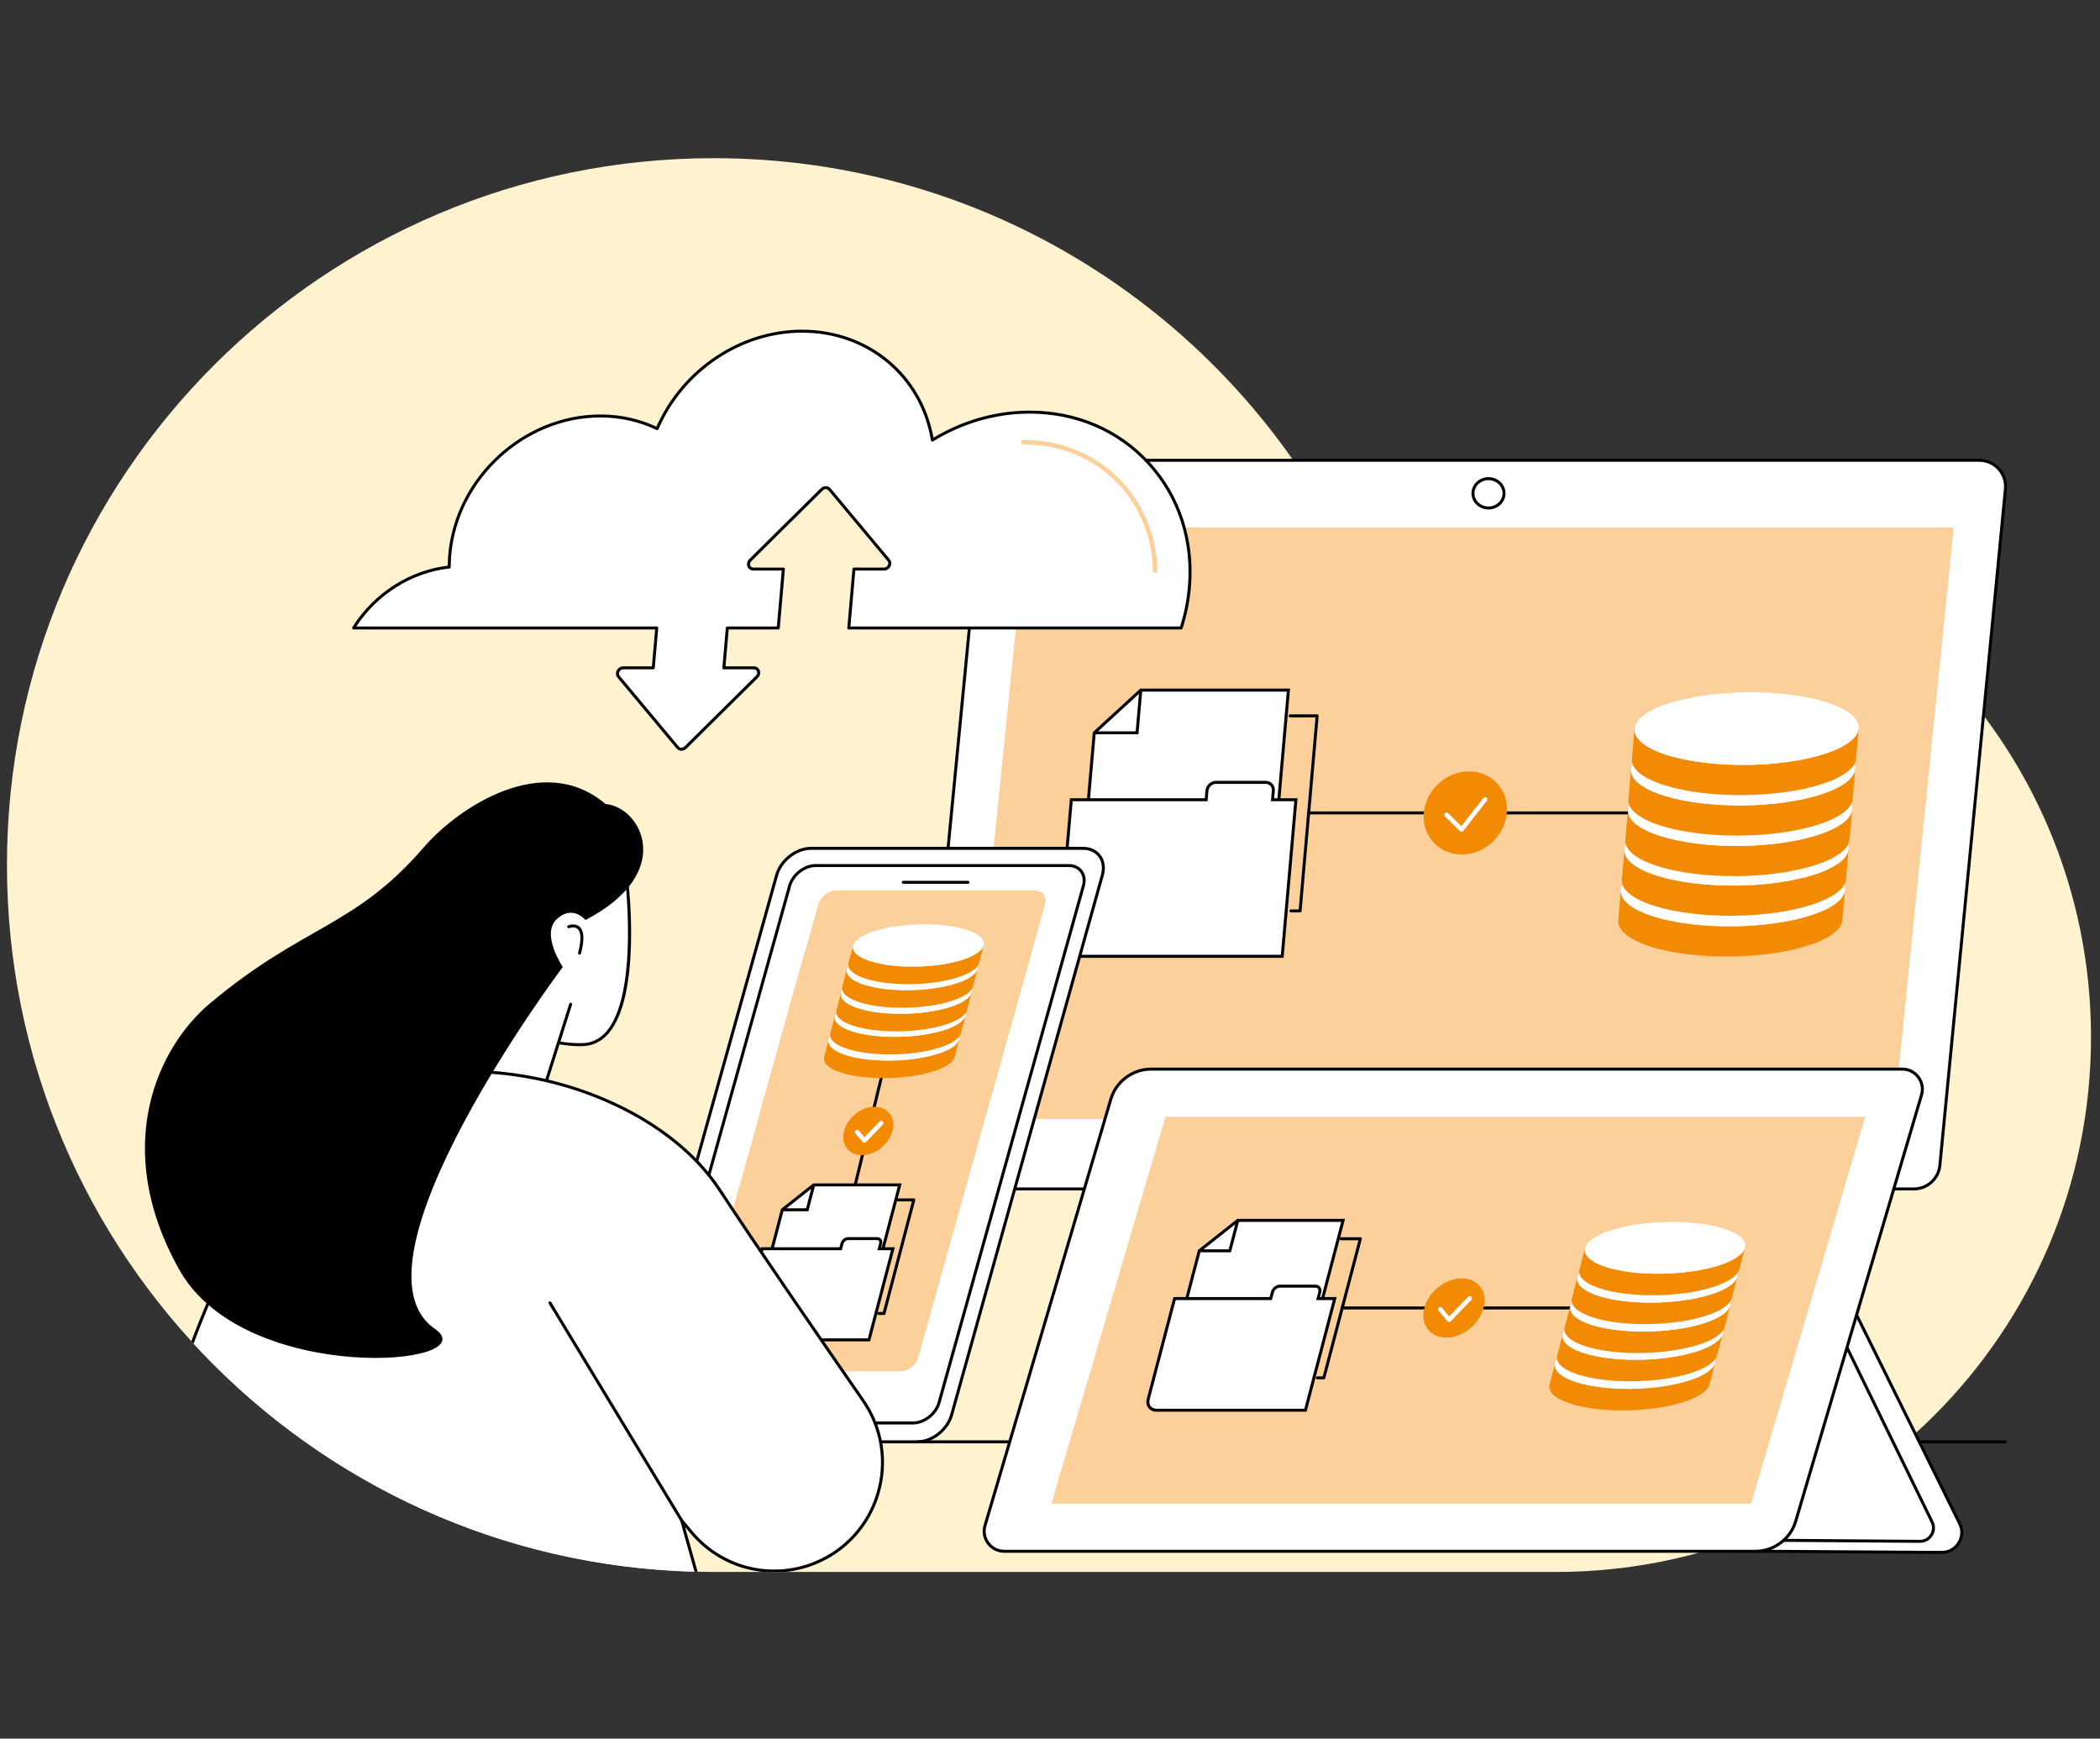 <?xml version="1.0" encoding="UTF-8"?>
<svg id="Layer_2" data-name="Layer 2" xmlns="http://www.w3.org/2000/svg" xmlns:xlink="http://www.w3.org/1999/xlink" viewBox="0 0 604 500">
  <rect x="0" y="0" width="604" height="500" fill="#333333" stroke="none"/>
  <defs>
    <style>
      .cls-1 {
        fill: #fbd09a;
      }

      .cls-1, .cls-2, .cls-3, .cls-4, .cls-5, .cls-6, .cls-7 {
        stroke-width: 0px;
      }

      .cls-3, .cls-4 {
        fill: none;
      }

      .cls-4 {
        clip-rule: evenodd;
      }

      .cls-5 {
        fill: #fff;
      }

      .cls-6 {
        fill: #fff2ce;
        fill-rule: evenodd;
      }

      .cls-7 {
        fill: #f28a04;
      }

      .cls-8 {
        clip-path: url(#clippath);
      }
    </style>
    <clipPath id="clippath">
      <path class="cls-4" d="m589.506,119.284c-21.633,0-155.982-30.136-174.657-22.076-33.538-66.15-130.32-51.718-209.561-51.718C93.015,45.49,2,136.506,2,248.779c0,112.273,91.015,203.288,203.288,203.288h242.315c42.474,0,104.329,14.498,132.163-13.336,27.834-27.834,21.647-98,21.647-140.474,0-84.947,0-132.225-11.908-178.973"/>
    </clipPath>
  </defs>
  <g id="Layer_1-2" data-name="Layer 1">
    <g>
      <rect class="cls-3" width="604" height="500"/>
      <g>
        <path class="cls-6" d="m447.604,144.447c-21.633,0-42.218,4.474-60.893,12.535-33.538-66.15-102.182-111.491-181.422-111.491C93.015,45.49,2,136.506,2,248.779c0,112.273,91.015,203.288,203.288,203.288h242.315c42.474,0,80.926-17.216,108.76-45.05,27.834-27.834,45.05-66.287,45.05-108.76,0-84.947-68.863-153.81-153.81-153.81"/>
        <g class="cls-8">
          <g id="Data_backup_and_recovery" data-name="Data backup and recovery">
            <g>
              <g>
                <g>
                  <g>
                    <path class="cls-5" d="m369.902,341.982l16.037,47.795c1.832,5.461-.917,11.401-6.267,13.543l-28.305,11.329h93.787c9.1,0,15.517-8.921,12.617-17.541l-18.566-55.186-69.302.059Z"/>
                    <path class="cls-2" d="m445.153,415.079h-93.787c-.206,0-.383-.146-.423-.349-.039-.202.071-.404.263-.48l28.305-11.329c5.133-2.054,7.777-7.768,6.019-13.007l-16.036-47.795c-.076-.225.046-.469.271-.545.225-.075.469.046.545.271l16.036,47.795c1.903,5.671-.959,11.855-6.515,14.079l-26.233,10.5h91.555c4.2,0,8.013-1.955,10.463-5.364,2.447-3.405,3.084-7.636,1.747-11.61l-18.566-55.186c-.076-.225.045-.469.27-.545.227-.076.469.045.545.27l18.566,55.186c1.426,4.239.747,8.754-1.864,12.386-2.613,3.636-6.682,5.722-11.162,5.722Z"/>
                  </g>
                  <path class="cls-2" d="m440.07,415.079c-.238,0-.43-.193-.43-.43,0-.238.192-.43.43-.43,4.199,0,8.013-1.955,10.462-5.364,2.447-3.405,3.084-7.636,1.747-11.61l-18.557-55.159c-.076-.225.045-.469.27-.545.227-.076.469.045.545.27l18.557,55.159c1.426,4.239.747,8.754-1.864,12.386-2.613,3.636-6.681,5.722-11.161,5.722Z"/>
                </g>
                <g>
                  <path class="cls-5" d="m271.485,341.92h278.957c3.882,0,7.13-2.946,7.504-6.808l18.852-194.475c.429-4.427-3.053-8.261-7.504-8.261h-278.957c-3.882,0-7.13,2.946-7.504,6.808l-18.852,194.475c-.429,4.427,3.053,8.261,7.504,8.261Z"/>
                  <path class="cls-2" d="m550.443,342.35h-278.957c-2.244,0-4.395-.953-5.903-2.613-1.506-1.659-2.246-3.889-2.03-6.119l18.852-194.475c.398-4.103,3.808-7.196,7.932-7.196h278.957c2.244,0,4.395.953,5.903,2.613,1.506,1.659,2.246,3.889,2.029,6.119l-18.852,194.475c-.398,4.102-3.808,7.196-7.932,7.196Zm-260.106-209.544c-3.679,0-6.721,2.76-7.076,6.419l-18.852,194.475c-.193,1.989.467,3.978,1.81,5.458,1.345,1.482,3.264,2.331,5.266,2.331h278.957c3.679,0,6.721-2.76,7.076-6.419l18.852-194.475c.193-1.989-.467-3.978-1.81-5.457-1.345-1.482-3.264-2.331-5.266-2.331h-278.957Z"/>
                </g>
                <polygon class="cls-1" points="277.869 321.811 544.653 321.811 561.918 151.676 295.135 151.676 277.869 321.811"/>
                <path class="cls-2" d="m428.122,146.517c-2.7,0-4.897-2.084-4.897-4.646,0-2.562,2.197-4.646,4.897-4.646,2.7,0,4.897,2.084,4.897,4.646,0,2.562-2.197,4.646-4.897,4.646Zm0-8.431c-2.226,0-4.037,1.698-4.037,3.786,0,2.087,1.811,3.786,4.037,3.786,2.226,0,4.037-1.698,4.037-3.786,0-2.087-1.811-3.786-4.037-3.786Z"/>
                <path class="cls-2" d="m468.239,234.211h-91.843c-.238,0-.43-.193-.43-.43,0-.237.192-.43.43-.43h91.843c.238,0,.43.193.43.43,0,.238-.192.43-.43.43Z"/>
                <g>
                  <g>
                    <g>
                      <polygon class="cls-5" points="328.114 198.468 314.731 210.746 312.046 241.428 366.815 241.428 370.574 198.468 328.114 198.468"/>
                      <path class="cls-2" d="m367.209,241.858h-55.632l2.74-31.317,13.629-12.504h43.097l-.041.467-3.793,43.353Zm-54.693-.86h53.905l3.683-42.101h-41.823l-13.137,12.052-2.628,30.049Z"/>
                    </g>
                    <polygon class="cls-2" points="327.433 211.176 314.731 211.176 314.731 210.316 326.645 210.316 327.685 198.43 328.542 198.505 327.433 211.176"/>
                  </g>
                  <g>
                    <path class="cls-5" d="m366.006,229.999l.228-2.604c.116-1.327-.868-2.403-2.199-2.403h-14.273c-1.33,0-2.503,1.076-2.619,2.403l-.228,2.604h-38.781l-3.544,40.504c-.218,2.494,1.632,4.516,4.132,4.516h60.066l3.939-45.02h-6.721Z"/>
                    <path class="cls-2" d="m369.183,275.449h-60.46c-1.33,0-2.538-.519-3.401-1.46-.864-.943-1.276-2.194-1.16-3.523l3.578-40.897h38.781l.193-2.211c.135-1.541,1.502-2.795,3.048-2.795h14.273c.765,0,1.46.299,1.958.842.499.544.736,1.264.669,2.028l-.187,2.136h6.721l-4.014,45.88Zm-60.654-45.02l-3.509,40.111c-.095,1.086.238,2.104.937,2.867.698.762,1.68,1.181,2.767,1.181h59.672l3.863-44.16h-6.721l.268-3.071c.046-.521-.113-1.008-.446-1.372-.333-.363-.803-.563-1.324-.563h-14.273c-1.111,0-2.094.902-2.191,2.01l-.262,2.996h-38.781Z"/>
                  </g>
                  <path class="cls-2" d="m373.93,262.398h-2.618c-.238,0-.43-.193-.43-.43,0-.238.192-.43.43-.43h2.224l4.832-55.234h-7.313c-.238,0-.43-.193-.43-.43,0-.238.192-.43.43-.43h7.782c.121,0,.236.051.317.139.081.089.122.208.111.328l-4.907,56.094c-.019.222-.205.393-.428.393Z"/>
                </g>
                <g>
                  <g>
                    <path class="cls-7" d="m530.662,255.912l-.753,8.681c-.226,2.631-3.5,5.268-9.79,7.308-12.581,4.08-32.546,4.253-44.991.437-.205-.063-.406-.126-.606-.191-6.296-2.038-9.312-4.748-9.078-7.464l.753-8.681c-.234,2.717,2.781,5.426,9.078,7.464.2.065.402.128.606.191,12.445,3.816,32.41,3.643,44.991-.437,6.291-2.04,9.564-4.678,9.79-7.308Z"/>
                    <path class="cls-5" d="m520.975,248.256c.205.063.407.126.608.191,12.395,4.011,12.076,10.625-.711,14.773-12.581,4.08-32.546,4.253-44.991.437-.205-.063-.406-.126-.606-.191-12.393-4.011-12.075-10.625.713-14.773,12.58-4.08,32.543-4.252,44.988-.438Z"/>
                  </g>
                  <g>
                    <path class="cls-7" d="m531.688,244.183l-.753,8.681c-.226,2.631-3.5,5.268-9.79,7.308-12.581,4.08-32.546,4.253-44.991.437-.205-.063-.406-.126-.606-.191-6.296-2.038-9.312-4.748-9.078-7.464l.753-8.681c-.234,2.717,2.781,5.426,9.078,7.464.2.065.402.128.606.191,12.445,3.816,32.41,3.643,44.991-.437,6.291-2.04,9.564-4.678,9.79-7.308Z"/>
                    <path class="cls-5" d="m522.001,236.526c.205.063.407.126.608.192,12.395,4.011,12.076,10.625-.711,14.773-12.581,4.08-32.546,4.253-44.991.437-.205-.063-.406-.126-.606-.191-12.393-4.011-12.075-10.625.713-14.773,12.58-4.08,32.543-4.252,44.988-.438Z"/>
                  </g>
                  <g>
                    <path class="cls-7" d="m532.705,232.787l-.753,8.681c-.226,2.631-3.5,5.268-9.79,7.308-12.581,4.08-32.546,4.253-44.991.437-.205-.063-.406-.126-.606-.191-6.296-2.038-9.312-4.748-9.078-7.464l.753-8.681c-.234,2.717,2.781,5.426,9.078,7.464.2.065.402.128.606.191,12.445,3.816,32.41,3.643,44.991-.437,6.291-2.04,9.564-4.678,9.79-7.308Z"/>
                    <path class="cls-5" d="m523.017,225.131c.205.063.407.126.608.192,12.395,4.011,12.076,10.625-.711,14.773-12.581,4.08-32.546,4.253-44.991.437-.205-.063-.406-.126-.606-.191-12.393-4.011-12.075-10.625.713-14.773,12.58-4.08,32.543-4.252,44.988-.438Z"/>
                  </g>
                  <g>
                    <path class="cls-7" d="m533.587,221.133l-.753,8.681c-.226,2.631-3.5,5.268-9.79,7.308-12.581,4.08-32.546,4.253-44.991.437-.205-.063-.406-.126-.606-.191-6.296-2.038-9.312-4.748-9.078-7.464l.753-8.681c-.234,2.717,2.781,5.426,9.078,7.464.2.065.402.128.606.191,12.445,3.816,32.41,3.643,44.991-.437,6.291-2.04,9.564-4.678,9.79-7.308Z"/>
                    <path class="cls-5" d="m523.9,213.477c.205.063.407.126.608.192,12.395,4.011,12.076,10.625-.711,14.773-12.581,4.08-32.546,4.253-44.991.437-.205-.063-.406-.126-.606-.191-12.393-4.011-12.075-10.625.713-14.773,12.58-4.08,32.543-4.252,44.988-.438Z"/>
                  </g>
                  <g>
                    <path class="cls-7" d="m534.588,209.489l-.753,8.681c-.226,2.631-3.5,5.268-9.79,7.308-12.581,4.08-32.546,4.253-44.991.437-.205-.063-.406-.126-.606-.191-6.296-2.038-9.312-4.748-9.078-7.464l.753-8.681c-.234,2.717,2.781,5.426,9.078,7.464.2.065.402.128.606.191,12.445,3.816,32.41,3.643,44.991-.437,6.291-2.04,9.564-4.678,9.79-7.308Z"/>
                    <path class="cls-5" d="m524.901,201.833c.205.063.407.126.608.192,12.395,4.011,12.076,10.625-.711,14.773-12.581,4.08-32.546,4.253-44.991.437-.205-.063-.406-.126-.606-.191-12.393-4.011-12.075-10.625.713-14.773,12.58-4.08,32.543-4.252,44.988-.438Z"/>
                  </g>
                </g>
                <g>
                  <ellipse class="cls-7" cx="421.464" cy="233.78" rx="12.48" ry="11.435" transform="translate(-44.736 356.021) rotate(-43.709)"/>
                  <path class="cls-5" d="m420.35,239.184c-.168,0-.331-.066-.452-.185l-4.293-4.213c-.254-.25-.258-.658-.008-.912.249-.254.658-.258.912-.009l3.779,3.709,6.369-8.092c.22-.28.625-.328.906-.108.28.22.328.626.108.906l-6.814,8.657c-.113.144-.283.233-.466.245-.014.001-.027.001-.041.001Z"/>
                </g>
              </g>
              <g>
                <g>
                  <g>
                    <path class="cls-5" d="m185.577,414.649h78.235c4.248,0,8.694-3.476,9.881-7.724l43.361-155.233c1.187-4.248-1.318-7.724-5.566-7.724h-78.235c-4.248,0-8.694,3.476-9.881,7.724l-43.361,155.233c-1.187,4.248,1.318,7.724,5.566,7.724Z"/>
                    <path class="cls-2" d="m263.812,415.079h-78.235c-2.137,0-3.944-.83-5.088-2.336-1.202-1.584-1.519-3.691-.893-5.933l43.361-155.233c1.238-4.432,5.856-8.038,10.295-8.038h78.235c2.137,0,3.944.83,5.087,2.336,1.203,1.584,1.519,3.691.893,5.933l-43.361,155.233c-1.238,4.432-5.856,8.038-10.295,8.038Zm-30.559-170.68c-4.079,0-8.326,3.324-9.467,7.409l-43.361,155.233c-.552,1.977-.286,3.817.75,5.182.977,1.287,2.54,1.996,4.403,1.996h78.235c4.079,0,8.326-3.324,9.467-7.409l43.361-155.233c.552-1.977.286-3.817-.75-5.182-.977-1.287-2.54-1.996-4.402-1.996h-78.235Z"/>
                  </g>
                  <g>
                    <path class="cls-5" d="m189.815,409.231h72.785c3.219,0,6.588-2.634,7.488-5.853l41.511-148.609c.899-3.219-.999-5.853-4.218-5.853h-72.785c-3.219,0-6.588,2.634-7.488,5.853l-41.511,148.609c-.899,3.219.999,5.853,4.218,5.853Z"/>
                    <path class="cls-2" d="m262.6,409.661h-72.785c-1.653,0-3.052-.643-3.938-1.811-.931-1.227-1.178-2.856-.694-4.587l41.511-148.609c.95-3.401,4.495-6.167,7.902-6.167h72.785c1.653,0,3.052.643,3.938,1.811.931,1.227,1.178,2.856.694,4.587l-41.511,148.609c-.95,3.401-4.495,6.167-7.902,6.167Zm-28.005-160.314c-3.047,0-6.22,2.484-7.074,5.538l-41.511,148.609c-.41,1.466-.214,2.828.551,3.836.72.949,1.875,1.471,3.253,1.471h72.785c3.047,0,6.22-2.484,7.074-5.538l41.511-148.609c.41-1.466.214-2.828-.551-3.836-.72-.949-1.875-1.471-3.253-1.471h-72.785Z"/>
                  </g>
                  <path class="cls-2" d="m278.418,254.176h-18.618c-.238,0-.43-.193-.43-.43,0-.237.192-.43.43-.43h18.618c.238,0,.43.193.43.43,0,.238-.192.43-.43.43Z"/>
                </g>
                <polygon class="cls-1" points="283.481 320.926 218.266 320.926 231.441 273.76 296.656 273.76 283.481 320.926"/>
                <path class="cls-1" d="m264.112,390.389l36.46-130.296c.616-2.207-.673-3.996-2.879-3.996h-57.224c-2.207,0-4.495,1.789-5.112,3.996l-36.46,130.296c-.616,2.207.673,3.996,2.879,3.996h57.224c2.207,0,4.495-1.789,5.112-3.996Z"/>
                <path class="cls-2" d="m245.968,341.19c-.034,0-.068-.004-.102-.012-.231-.056-.373-.289-.316-.52l7.484-30.704c.056-.231.289-.371.52-.316.231.056.373.289.316.52l-7.484,30.704c-.048.197-.224.328-.417.328Z"/>
                <g>
                  <g>
                    <g>
                      <polygon class="cls-5" points="234.048 340.76 225.005 347.909 220.316 365.774 252.206 365.774 258.771 340.76 234.048 340.76"/>
                      <path class="cls-2" d="m252.538,366.204h-32.779l4.866-18.543,9.274-7.331h25.429l-6.791,25.874Zm-31.664-.86h31l6.34-24.154h-24.016l-8.813,6.967-4.511,17.187Z"/>
                    </g>
                    <polygon class="cls-2" points="232.504 348.339 225.005 348.339 225.005 347.479 231.84 347.479 233.633 340.651 234.464 340.869 232.504 348.339"/>
                  </g>
                  <g>
                    <path class="cls-5" d="m252.899,359.119l.398-1.516c.203-.773-.261-1.399-1.035-1.399h-8.31c-.775,0-1.567.626-1.77,1.399l-.398,1.516h-22.581l-6.19,23.584c-.381,1.452.49,2.629,1.946,2.629h34.973l6.88-26.213h-3.913Z"/>
                    <path class="cls-2" d="m250.264,385.762h-35.305c-.825,0-1.528-.323-1.981-.909-.469-.608-.604-1.41-.381-2.26l6.274-23.904h22.581l.314-1.195c.253-.965,1.213-1.72,2.186-1.72h8.31c.503,0,.934.2,1.213.562.284.369.371.87.238,1.377l-.256.977h3.913l-7.106,27.073Zm-30.729-26.213l-6.106,23.263c-.154.586-.072,1.124.23,1.516.286.37.747.574,1.3.574h34.642l6.655-25.353h-3.913l.539-2.055c.066-.25.034-.475-.087-.633-.113-.147-.302-.227-.532-.227h-8.31c-.58,0-1.2.494-1.354,1.078l-.482,1.837h-22.581Z"/>
                  </g>
                  <path class="cls-2" d="m254.256,378.164h-1.525c-.238,0-.43-.193-.43-.43,0-.237.192-.43.43-.43h1.193l8.347-31.801h-3.974c-.238,0-.43-.193-.43-.43,0-.237.192-.43.43-.43h4.531c.133,0,.259.062.341.167.081.106.109.243.075.372l-8.572,32.661c-.05.189-.221.321-.416.321Z"/>
                </g>
                <g>
                  <g>
                    <path class="cls-7" d="m275.908,298.898l-1.323,5.054c-.4,1.532-2.574,3.067-6.445,4.255-7.741,2.376-19.383,2.476-26.241.255-.113-.037-.223-.073-.334-.111-3.458-1.187-4.938-2.764-4.525-4.346l1.323-5.054c-.413,1.582,1.067,3.16,4.525,4.346.11.038.221.075.334.111,6.858,2.222,18.5,2.121,26.241-.255,3.871-1.188,6.045-2.724,6.445-4.255Z"/>
                    <path class="cls-5" d="m271.047,294.44c.113.037.224.074.334.112,6.808,2.336,5.949,6.187-1.919,8.602-7.741,2.376-19.383,2.476-26.241.255-.113-.037-.223-.073-.334-.111-6.807-2.336-5.948-6.187,1.92-8.602,7.74-2.375,19.381-2.476,26.239-.255Z"/>
                  </g>
                  <g>
                    <path class="cls-7" d="m277.7,292.069l-1.323,5.054c-.4,1.532-2.574,3.067-6.445,4.255-7.741,2.376-19.383,2.476-26.241.254-.113-.037-.223-.073-.334-.111-3.458-1.187-4.938-2.764-4.525-4.346l1.323-5.055c-.413,1.582,1.067,3.16,4.525,4.346.11.038.221.075.334.111,6.858,2.222,18.5,2.121,26.241-.255,3.871-1.188,6.045-2.724,6.445-4.255Z"/>
                    <path class="cls-5" d="m272.84,287.611c.113.037.224.074.334.112,6.808,2.336,5.949,6.187-1.919,8.602-7.741,2.376-19.383,2.476-26.241.255-.113-.037-.223-.073-.334-.111-6.807-2.336-5.948-6.187,1.92-8.602,7.74-2.375,19.381-2.476,26.239-.255Z"/>
                  </g>
                  <g>
                    <path class="cls-7" d="m279.453,285.433l-1.323,5.055c-.4,1.532-2.574,3.067-6.445,4.255-7.741,2.376-19.383,2.476-26.241.254-.113-.037-.223-.073-.334-.111-3.458-1.187-4.938-2.764-4.525-4.346l1.323-5.054c-.413,1.582,1.067,3.16,4.525,4.346.11.038.221.075.334.111,6.858,2.222,18.5,2.121,26.241-.254,3.871-1.188,6.045-2.724,6.445-4.255Z"/>
                    <path class="cls-5" d="m274.592,280.976c.113.037.224.074.334.111,6.808,2.336,5.949,6.187-1.919,8.602-7.741,2.376-19.383,2.476-26.241.254-.113-.037-.224-.073-.334-.111-6.807-2.336-5.948-6.187,1.92-8.602,7.74-2.375,19.381-2.476,26.239-.255Z"/>
                  </g>
                  <g>
                    <path class="cls-7" d="m281.154,278.648l-1.323,5.054c-.4,1.532-2.574,3.067-6.445,4.255-7.741,2.376-19.383,2.476-26.241.254-.113-.037-.223-.073-.334-.111-3.458-1.187-4.938-2.764-4.525-4.346l1.323-5.055c-.413,1.582,1.067,3.16,4.525,4.346.11.038.221.075.334.111,6.858,2.222,18.5,2.121,26.241-.254,3.871-1.188,6.045-2.724,6.445-4.255Z"/>
                    <path class="cls-5" d="m276.293,274.191c.113.037.224.074.334.112,6.808,2.336,5.949,6.187-1.919,8.602-7.741,2.376-19.383,2.476-26.241.254-.113-.037-.224-.073-.334-.111-6.807-2.336-5.948-6.187,1.92-8.602,7.74-2.375,19.381-2.476,26.239-.255Z"/>
                  </g>
                  <g>
                    <path class="cls-7" d="m282.923,271.869l-1.323,5.054c-.4,1.532-2.574,3.067-6.445,4.255-7.741,2.376-19.383,2.476-26.241.254-.113-.037-.223-.073-.334-.111-3.458-1.187-4.938-2.764-4.525-4.346l1.323-5.054c-.413,1.582,1.067,3.16,4.525,4.346.11.038.221.075.334.111,6.858,2.222,18.5,2.121,26.241-.255,3.871-1.188,6.045-2.724,6.445-4.255Z"/>
                    <path class="cls-5" d="m278.063,267.411c.113.037.224.074.334.112,6.808,2.336,5.949,6.187-1.919,8.602-7.741,2.376-19.383,2.476-26.241.255-.113-.037-.223-.073-.334-.111-6.807-2.336-5.948-6.187,1.92-8.602,7.74-2.375,19.381-2.476,26.239-.255Z"/>
                  </g>
                </g>
                <g>
                  <ellipse class="cls-7" cx="249.735" cy="325.241" rx="7.928" ry="6.102" transform="translate(-152.471 245.366) rotate(-41.249)"/>
                  <path class="cls-5" d="m248.602,328.657c-.007,0-.014-0-.021-0-.183-.006-.354-.089-.472-.229l-2.071-2.453c-.23-.272-.195-.679.077-.909.272-.23.68-.195.909.077l1.609,1.906,4.353-4.525c.247-.257.656-.265.912-.018s.265.655.018.912l-4.85,5.041c-.122.127-.29.198-.465.198Z"/>
                </g>
              </g>
              <path class="cls-2" d="m576.835,415.079h-148.712c-.238,0-.43-.193-.43-.43,0-.238.192-.43.43-.43h148.712c.238,0,.43.193.43.43,0,.237-.192.43-.43.43Z"/>
              <path class="cls-2" d="m356.458,415.079h-92.646c-.238,0-.43-.193-.43-.43,0-.238.192-.43.43-.43h92.646c.238,0,.43.193.43.43,0,.237-.192.43-.43.43Z"/>
              <g>
                <g>
                  <g>
                    <path class="cls-5" d="m497.262,446.06l30.877-79.742,35.413,71.687c2.052,3.819-.714,8.446-5.05,8.446l-61.24-.391Z"/>
                    <path class="cls-2" d="m558.502,446.88l-61.243-.391c-.141-.001-.273-.071-.353-.188-.079-.117-.096-.265-.045-.397l30.877-79.742c.062-.159.211-.267.382-.274.178-.008.329.086.405.239l35.413,71.687c1.029,1.915.977,4.188-.146,6.066-1.123,1.879-3.101,3-5.289,3Zm-60.614-1.247l60.617.387c1.88,0,3.582-.965,4.548-2.581.966-1.616,1.011-3.572.12-5.231l-34.987-70.823-30.298,78.248Z"/>
                  </g>
                  <g>
                    <path class="cls-5" d="m498.947,442.877l26.043-68.133,30.649,62.82c1.386,2.579-.482,5.703-3.41,5.703l-53.282-.391Z"/>
                    <path class="cls-2" d="m552.229,443.698l-53.285-.391c-.141-.001-.272-.071-.352-.188-.079-.116-.097-.264-.047-.396l26.043-68.133c.061-.16.212-.269.383-.276.17-.007.33.087.405.241l30.649,62.82c.716,1.331.679,2.917-.105,4.228-.784,1.311-2.164,2.094-3.692,2.094Zm-52.658-1.246l52.662.386c1.218,0,2.323-.626,2.95-1.675.627-1.049.656-2.318.078-3.395l-30.222-61.945-25.467,66.628Z"/>
                  </g>
                </g>
                <g>
                  <path class="cls-5" d="m288.848,446.127h216.071c5.343,0,10.048-3.517,11.561-8.642l36.192-122.615c1.092-3.701-1.681-7.411-5.54-7.411h-216.071c-5.343,0-10.048,3.517-11.561,8.642l-36.192,122.615c-1.092,3.701,1.681,7.411,5.54,7.411Z"/>
                  <path class="cls-2" d="m504.918,446.557h-216.07c-1.976,0-3.788-.908-4.971-2.491-1.183-1.583-1.541-3.577-.981-5.473l36.192-122.615c1.556-5.27,6.48-8.95,11.973-8.95h216.07c1.976,0,3.788.908,4.971,2.49,1.183,1.583,1.541,3.578.982,5.473l-36.192,122.615c-1.555,5.27-6.479,8.95-11.973,8.95Zm-173.857-138.668c-5.115,0-9.7,3.427-11.149,8.333l-36.192,122.615c-.482,1.632-.174,3.35.845,4.714,1.019,1.364,2.58,2.145,4.282,2.145h216.07c5.116,0,9.7-3.427,11.149-8.333l36.192-122.615c.482-1.633.173-3.351-.846-4.714-1.019-1.363-2.58-2.145-4.282-2.145h-216.07Z"/>
                </g>
                <polygon class="cls-1" points="302.386 432.429 503.638 432.429 536.482 321.159 335.23 321.159 302.386 432.429"/>
                <path class="cls-2" d="m451.541,376.58h-65.499c-.238,0-.43-.193-.43-.43,0-.237.192-.43.43-.43h65.499c.238,0,.43.193.43.43,0,.238-.192.43-.43.43Z"/>
                <g>
                  <g>
                    <g>
                      <polygon class="cls-5" points="356.016 350.966 344.939 359.722 339.196 381.604 378.255 381.604 386.297 350.966 356.016 350.966"/>
                      <path class="cls-2" d="m378.587,382.034h-39.948l5.921-22.56,11.307-8.938h30.988l-8.267,31.498Zm-38.834-.86h38.17l7.816-29.778h-29.574l-10.846,8.574-5.565,21.203Z"/>
                    </g>
                    <polygon class="cls-2" points="354.049 360.152 344.939 360.152 344.939 359.292 353.386 359.292 355.6 350.856 356.432 351.075 354.049 360.152"/>
                  </g>
                  <g>
                    <path class="cls-5" d="m379.105,373.452l.487-1.857c.248-.947-.319-1.714-1.268-1.714h-10.179c-.949,0-1.919.767-2.168,1.714l-.487,1.857h-27.657l-7.582,28.886c-.467,1.779.6,3.221,2.383,3.221h42.837l8.427-32.107h-4.793Z"/>
                    <path class="cls-2" d="m375.803,405.989h-43.168c-.98,0-1.814-.382-2.35-1.076-.555-.72-.715-1.673-.45-2.684l7.666-29.207h27.657l.404-1.536c.299-1.141,1.434-2.035,2.584-2.035h10.179c.585,0,1.086.231,1.41.651.33.427.43,1.011.274,1.602l-.346,1.318h4.793l-8.652,32.967Zm-37.639-32.106l-7.498,28.565c-.196.747-.089,1.436.299,1.94.368.478.961.741,1.668.741h42.505l8.201-31.246h-4.793l.629-2.396c.088-.336.044-.641-.124-.859-.157-.204-.416-.316-.728-.316h-10.179c-.751,0-1.554.638-1.751,1.393l-.572,2.178h-27.657Z"/>
                  </g>
                  <path class="cls-2" d="m380.766,396.682h-1.867c-.238,0-.43-.193-.43-.43,0-.238.192-.43.43-.43h1.536l10.274-39.144h-4.993c-.238,0-.43-.193-.43-.43,0-.237.192-.43.43-.43h5.55c.133,0,.259.062.341.167.081.106.109.243.075.372l-10.5,40.004c-.05.189-.221.321-.416.321Z"/>
                </g>
                <g>
                  <g>
                    <path class="cls-7" d="m493.297,391.933l-1.62,6.191c-.49,1.876-3.153,3.757-7.894,5.212-9.482,2.91-23.741,3.033-32.141.312-.138-.045-.274-.09-.409-.136-4.236-1.453-6.048-3.386-5.542-5.323l1.62-6.191c-.506,1.938,1.306,3.87,5.542,5.323.135.046.271.092.409.136,8.399,2.721,22.659,2.598,32.141-.312,4.741-1.455,7.404-3.336,7.894-5.212Z"/>
                    <path class="cls-5" d="m487.344,386.473c.139.045.274.09.41.137,8.339,2.861,7.287,7.578-2.35,10.536-9.482,2.91-23.741,3.033-32.141.312-.138-.045-.274-.09-.409-.136-8.338-2.861-7.285-7.578,2.352-10.535,9.48-2.909,23.739-3.033,32.138-.312Z"/>
                  </g>
                  <g>
                    <path class="cls-7" d="m495.493,383.568l-1.62,6.191c-.49,1.876-3.153,3.757-7.894,5.212-9.482,2.91-23.741,3.033-32.141.312-.138-.045-.274-.09-.409-.136-4.236-1.453-6.048-3.386-5.542-5.323l1.62-6.191c-.506,1.938,1.306,3.87,5.542,5.323.135.046.271.091.409.136,8.399,2.721,22.659,2.598,32.141-.312,4.741-1.455,7.404-3.336,7.894-5.212Z"/>
                    <path class="cls-5" d="m489.539,378.108c.139.045.274.09.41.137,8.339,2.861,7.287,7.578-2.35,10.535-9.482,2.91-23.741,3.033-32.141.312-.138-.045-.274-.09-.409-.136-8.338-2.861-7.285-7.578,2.352-10.536,9.48-2.909,23.739-3.033,32.138-.312Z"/>
                  </g>
                  <g>
                    <path class="cls-7" d="m497.639,375.441l-1.62,6.191c-.49,1.876-3.153,3.757-7.894,5.212-9.482,2.91-23.741,3.033-32.141.312-.138-.045-.274-.09-.409-.136-4.236-1.453-6.048-3.386-5.542-5.323l1.62-6.191c-.506,1.937,1.306,3.87,5.542,5.323.135.046.271.091.409.136,8.399,2.721,22.659,2.598,32.141-.312,4.741-1.455,7.404-3.336,7.894-5.212Z"/>
                    <path class="cls-5" d="m491.686,369.981c.139.045.274.09.41.137,8.339,2.861,7.287,7.578-2.35,10.535-9.482,2.91-23.741,3.033-32.141.312-.138-.045-.274-.09-.409-.136-8.338-2.861-7.285-7.578,2.352-10.536,9.48-2.909,23.739-3.033,32.138-.312Z"/>
                  </g>
                  <g>
                    <path class="cls-7" d="m499.723,367.13l-1.62,6.191c-.49,1.876-3.153,3.757-7.894,5.212-9.482,2.91-23.741,3.033-32.141.312-.138-.045-.274-.09-.409-.136-4.236-1.453-6.048-3.386-5.542-5.323l1.62-6.191c-.506,1.938,1.306,3.87,5.542,5.323.135.046.271.091.409.136,8.399,2.721,22.659,2.598,32.141-.312,4.741-1.455,7.404-3.336,7.894-5.212Z"/>
                    <path class="cls-5" d="m493.77,361.67c.139.045.274.09.41.137,8.339,2.861,7.287,7.578-2.35,10.535-9.482,2.91-23.741,3.033-32.141.312-.138-.045-.274-.09-.409-.136-8.338-2.861-7.285-7.578,2.352-10.536,9.48-2.909,23.739-3.033,32.138-.312Z"/>
                  </g>
                  <g>
                    <path class="cls-7" d="m501.89,358.826l-1.62,6.191c-.49,1.876-3.153,3.757-7.894,5.212-9.482,2.91-23.741,3.033-32.141.312-.138-.045-.274-.09-.409-.136-4.236-1.453-6.048-3.386-5.542-5.323l1.62-6.191c-.506,1.937,1.306,3.87,5.542,5.323.135.046.271.091.409.136,8.399,2.721,22.659,2.598,32.141-.312,4.741-1.455,7.404-3.336,7.894-5.212Z"/>
                    <path class="cls-5" d="m495.937,353.366c.139.045.274.09.41.137,8.339,2.861,7.287,7.578-2.35,10.535-9.482,2.91-23.741,3.033-32.141.312-.138-.045-.274-.09-.409-.136-8.338-2.861-7.285-7.578,2.352-10.536,9.48-2.909,23.739-3.033,32.138-.312Z"/>
                  </g>
                </g>
                <g>
                  <ellipse class="cls-7" cx="418.183" cy="376.149" rx="9.71" ry="7.475" transform="translate(-144.236 369.067) rotate(-41.249)"/>
                  <path class="cls-5" d="m416.795,380.188c-.007,0-.014-0-.021-0-.183-.006-.354-.089-.472-.229l-2.536-3.004c-.23-.272-.195-.679.077-.909.273-.23.68-.195.909.077l2.074,2.458,5.443-5.658c.248-.257.656-.264.912-.018.257.247.265.655.018.912l-5.94,6.174c-.122.127-.29.198-.465.198Z"/>
                </g>
              </g>
            </g>
            <g>
              <g>
                <path class="cls-5" d="m342.085,168.955c-.351,4.006-1.162,7.903-2.368,11.64h-95.591l1.483-16.948h8.639c1.328,0,2.16-1.579,1.344-2.556l-17.002-20.359c-.547-.657-1.579-.657-2.241,0l-20.564,20.359c-.986.977-.431,2.556.897,2.556h8.636l-1.483,16.948h-14.645l-1.003,11.463h8.62c1.334,0,1.892,1.588.902,2.568l-20.544,20.34c-.665.66-1.703.66-2.254,0l-16.985-20.34c-.821-.98.014-2.568,1.352-2.568h8.617l1.003-11.463h-87.2c5.985-9.527,16.157-16.297,27.514-17.531-.002-1.163.04-2.342.144-3.533,1.928-22.041,21.325-39.908,43.326-39.908,5.942,0,11.461,1.316,16.323,3.652,7.034-16.313,23.502-28.039,41.686-28.039,19.385,0,34.498,13.317,37.48,31.318,8.305-5.084,17.929-8.04,27.982-8.04,27.803,0,48.37,22.582,45.932,50.44Z"/>
                <path class="cls-2" d="m195.994,215.893c-.031,0-.062-.001-.092-.002-.525-.025-.994-.255-1.321-.647l-16.985-20.34c-.467-.558-.556-1.338-.23-2.035.352-.753,1.102-1.239,1.912-1.239h8.223l.927-10.603h-86.73c-.157,0-.301-.085-.376-.222-.076-.137-.071-.304.012-.437,6.139-9.771,16.377-16.36,27.449-17.686.008-1.113.055-2.159.145-3.187,1.944-22.222,21.573-40.301,43.755-40.301,5.699,0,11.115,1.179,16.106,3.504,7.393-16.701,24.175-27.89,41.903-27.89,19.014,0,34.466,12.737,37.796,31.055,8.523-5.09,18.075-7.777,27.666-7.777,13.515,0,25.779,5.26,34.531,14.811,8.823,9.628,13.024,22.448,11.83,36.097-.345,3.95-1.148,7.898-2.387,11.735-.057.178-.223.298-.409.298h-95.591c-.121,0-.236-.051-.317-.139-.081-.089-.122-.208-.111-.328l1.483-16.948c.019-.222.205-.393.428-.393h8.639c.574,0,.956-.38,1.123-.736.184-.395.144-.811-.109-1.114l-17.001-20.359c-.17-.204-.417-.324-.696-.337-.323-.017-.662.118-.913.367l-20.564,20.359c-.424.42-.432.919-.297,1.245.15.365.475.575.892.575h8.636c.121,0,.236.051.317.139.082.089.122.208.111.328l-1.483,16.947c-.019.222-.205.393-.428.393h-14.251l-.928,10.603h8.151c.762,0,1.411.426,1.694,1.112.303.737.111,1.597-.489,2.191l-20.545,20.34c-.4.397-.932.619-1.473.619Zm-16.717-23.403c-.579,0-.965.384-1.132.743-.185.397-.144.815.11,1.119l16.985,20.341c.171.205.42.326.702.339.333.017.667-.119.919-.369l20.545-20.341c.426-.422.433-.924.298-1.253-.152-.368-.479-.579-.898-.579h-8.62c-.121,0-.236-.051-.317-.139-.081-.089-.122-.208-.111-.328l1.003-11.463c.019-.222.205-.393.428-.393h14.251l1.407-16.087h-8.166c-.76,0-1.407-.424-1.688-1.108-.302-.734-.11-1.591.488-2.184l20.564-20.359c.421-.418.986-.64,1.559-.615.522.025.989.254,1.315.645l17.001,20.358c.465.557.552,1.335.228,2.03-.35.748-1.097,1.232-1.902,1.232h-8.245l-1.407,16.087h94.807c1.165-3.682,1.923-7.464,2.254-11.248v-0c1.173-13.406-2.949-25.992-11.607-35.44-8.587-9.371-20.625-14.532-33.897-14.532-9.635,0-19.233,2.758-27.757,7.977-.123.075-.273.084-.404.024-.13-.059-.222-.18-.245-.321-3.019-18.228-18.257-30.958-37.056-30.958-17.534,0-34.127,11.163-41.291,27.779-.046.108-.134.192-.244.232-.11.041-.232.035-.337-.015-4.985-2.395-10.414-3.61-16.137-3.61-21.748,0-40.992,17.727-42.898,39.516-.098,1.119-.144,2.262-.143,3.495 0.0.22-.165.404-.383.428-10.709,1.163-20.66,7.375-26.773,16.673h86.413c.121,0,.236.051.317.139.082.089.122.208.111.328l-1.003,11.464c-.019.222-.205.393-.428.393h-8.617Z"/>
              </g>
              <path class="cls-1" d="m332.242,164.829c-.351,0-.638-.282-.645-.634-.358-20.75-16.357-36.397-37.214-36.397-.356,0-.645-.289-.645-.645,0-.356.289-.645.645-.645,10.448,0,20.127,3.87,27.254,10.897,7.077,6.978,11.072,16.484,11.25,26.768.006.356-.278.65-.634.656h-.012Z"/>
            </g>
            <g>
              <g>
                <g>
                  <path class="cls-5" d="m180.29,253.396s5.482,46.448-12.649,47.022c-14.001.443-28.866-9.272-29.107-10.356-.242-1.084-1.194-29.772-1.194-29.772l42.951-6.894Z"/>
                  <path class="cls-2" d="m166.743,300.862c-13.45,0-28.282-9.151-28.629-10.706-.244-1.091-1.107-26.911-1.204-29.852-.008-.217.147-.405.362-.439l42.951-6.894c.116-.018.234.011.327.082.094.071.154.176.168.293.158,1.338,3.76,32.898-5.66,43.838-2.014,2.34-4.506,3.572-7.404,3.664-.302.01-.608.014-.911.014Zm-27.795-10.922c.851,1.407,15.174,10.472,28.68,10.048,2.647-.084,4.928-1.216,6.779-3.366,8.583-9.968,5.917-38.788,5.506-42.73l-42.13,6.762c.379,11.369.989,28.162,1.166,29.286Z"/>
                </g>
                <polygon class="cls-5" points="137.851 265.637 119.212 313.849 153.747 321.624 164.13 288.802 137.851 265.637"/>
                <path class="cls-2" d="m153.748,322.054c-.031,0-.063-.003-.095-.01l-34.535-7.775c-.122-.027-.226-.107-.285-.217-.059-.11-.067-.241-.022-.357l18.639-48.212c.086-.222.336-.331.556-.246.222.086.332.335.246.556l-18.459,47.747,33.663,7.578,10.264-32.445c.072-.226.312-.352.54-.28.226.072.352.313.28.54l-10.382,32.822c-.058.182-.226.3-.41.3Z"/>
                <path class="cls-2" d="m166.68,274.551c-.037,0-.075-.005-.112-.015-.229-.062-.365-.298-.304-.527,1.203-4.477.597-6.19-.122-6.839-.909-.82-2.391-.266-2.405-.26-.223.085-.47-.025-.556-.247-.085-.221.024-.47.245-.556.08-.031,1.982-.752,3.287.419,1.311,1.176,1.44,3.768.382,7.705-.052.192-.225.319-.415.319Z"/>
              </g>
              <g>
                <g>
                  <path class="cls-5" d="m39.408,452.003c3.898-36.661,16.81-77.793,41.828-118.832,24.367-39.97,101.158-28.476,125.72,8.975,10.732,16.364,27.599,40.896,41.283,60.625,11.425,16.472,4.605,39.325-13.96,46.792-12.508,5.031-26.823,1.408-35.456-8.973l-2.763-3.322,4.139,14.735H39.408Z"/>
                  <path class="cls-2" d="m200.199,452.433c-.188,0-.36-.124-.414-.314l-4.139-14.735c-.055-.196.034-.403.214-.497.179-.094.401-.051.53.106l2.763,3.322c8.541,10.27,22.592,13.826,34.965,8.849,8.715-3.505,15.263-10.69,17.965-19.712,2.71-9.047,1.179-18.682-4.198-26.436-12.765-18.404-30.29-43.863-41.289-60.634-13.151-20.052-42.725-33.827-72.332-33.827-.524,0-1.044.004-1.568.013-23.085.381-41.708,9.43-51.094,24.827-23.1,37.893-37.543,78.923-41.768,118.653-.025.236-.233.405-.473.382-.236-.025-.407-.237-.382-.473,4.238-39.856,18.723-81.009,41.889-119.01,5.002-8.205,12.345-14.572,21.824-18.923,8.604-3.95,18.975-6.134,29.99-6.316.525-.009,1.054-.013,1.579-.013,29.885,0,59.751,13.932,73.054,34.216,10.994,16.763,28.515,42.216,41.277,60.616,5.528,7.97,7.1,17.874,4.315,27.173-2.778,9.274-9.509,16.659-18.468,20.263-12.721,5.116-27.167,1.46-35.947-9.097l-1.473-1.771,3.594,12.792c.064.229-.069.466-.298.53-.039.011-.078.016-.117.016Z"/>
                </g>
                <path class="cls-2" d="m196.061,437.697c-.145,0-.287-.074-.368-.207l-37.886-62.575c-.123-.203-.058-.468.145-.591.202-.123.467-.058.591.145l37.886,62.575c.123.203.058.468-.145.591-.069.042-.146.062-.222.062Z"/>
              </g>
              <path class="cls-2" d="m174.141,231.22c10.144.794,20.585,19.658-5.74,33.359,0,0-3.761-4.567-8.313-.199-4.552,4.368,1.781,13.701,1.781,13.701,0,0-63.983,85.285-36.816,104.05,15.48,10.693-54.638,16.633-73.484-16.978-20.041-35.742-5.745-64.383,8.759-76.548,27.167-22.786,41.566-21.743,61.607-44.976,9.861-11.432,34.292-27.7,52.205-12.411Z"/>
            </g>
          </g>
        </g>
      </g>
    </g>
  </g>
</svg>